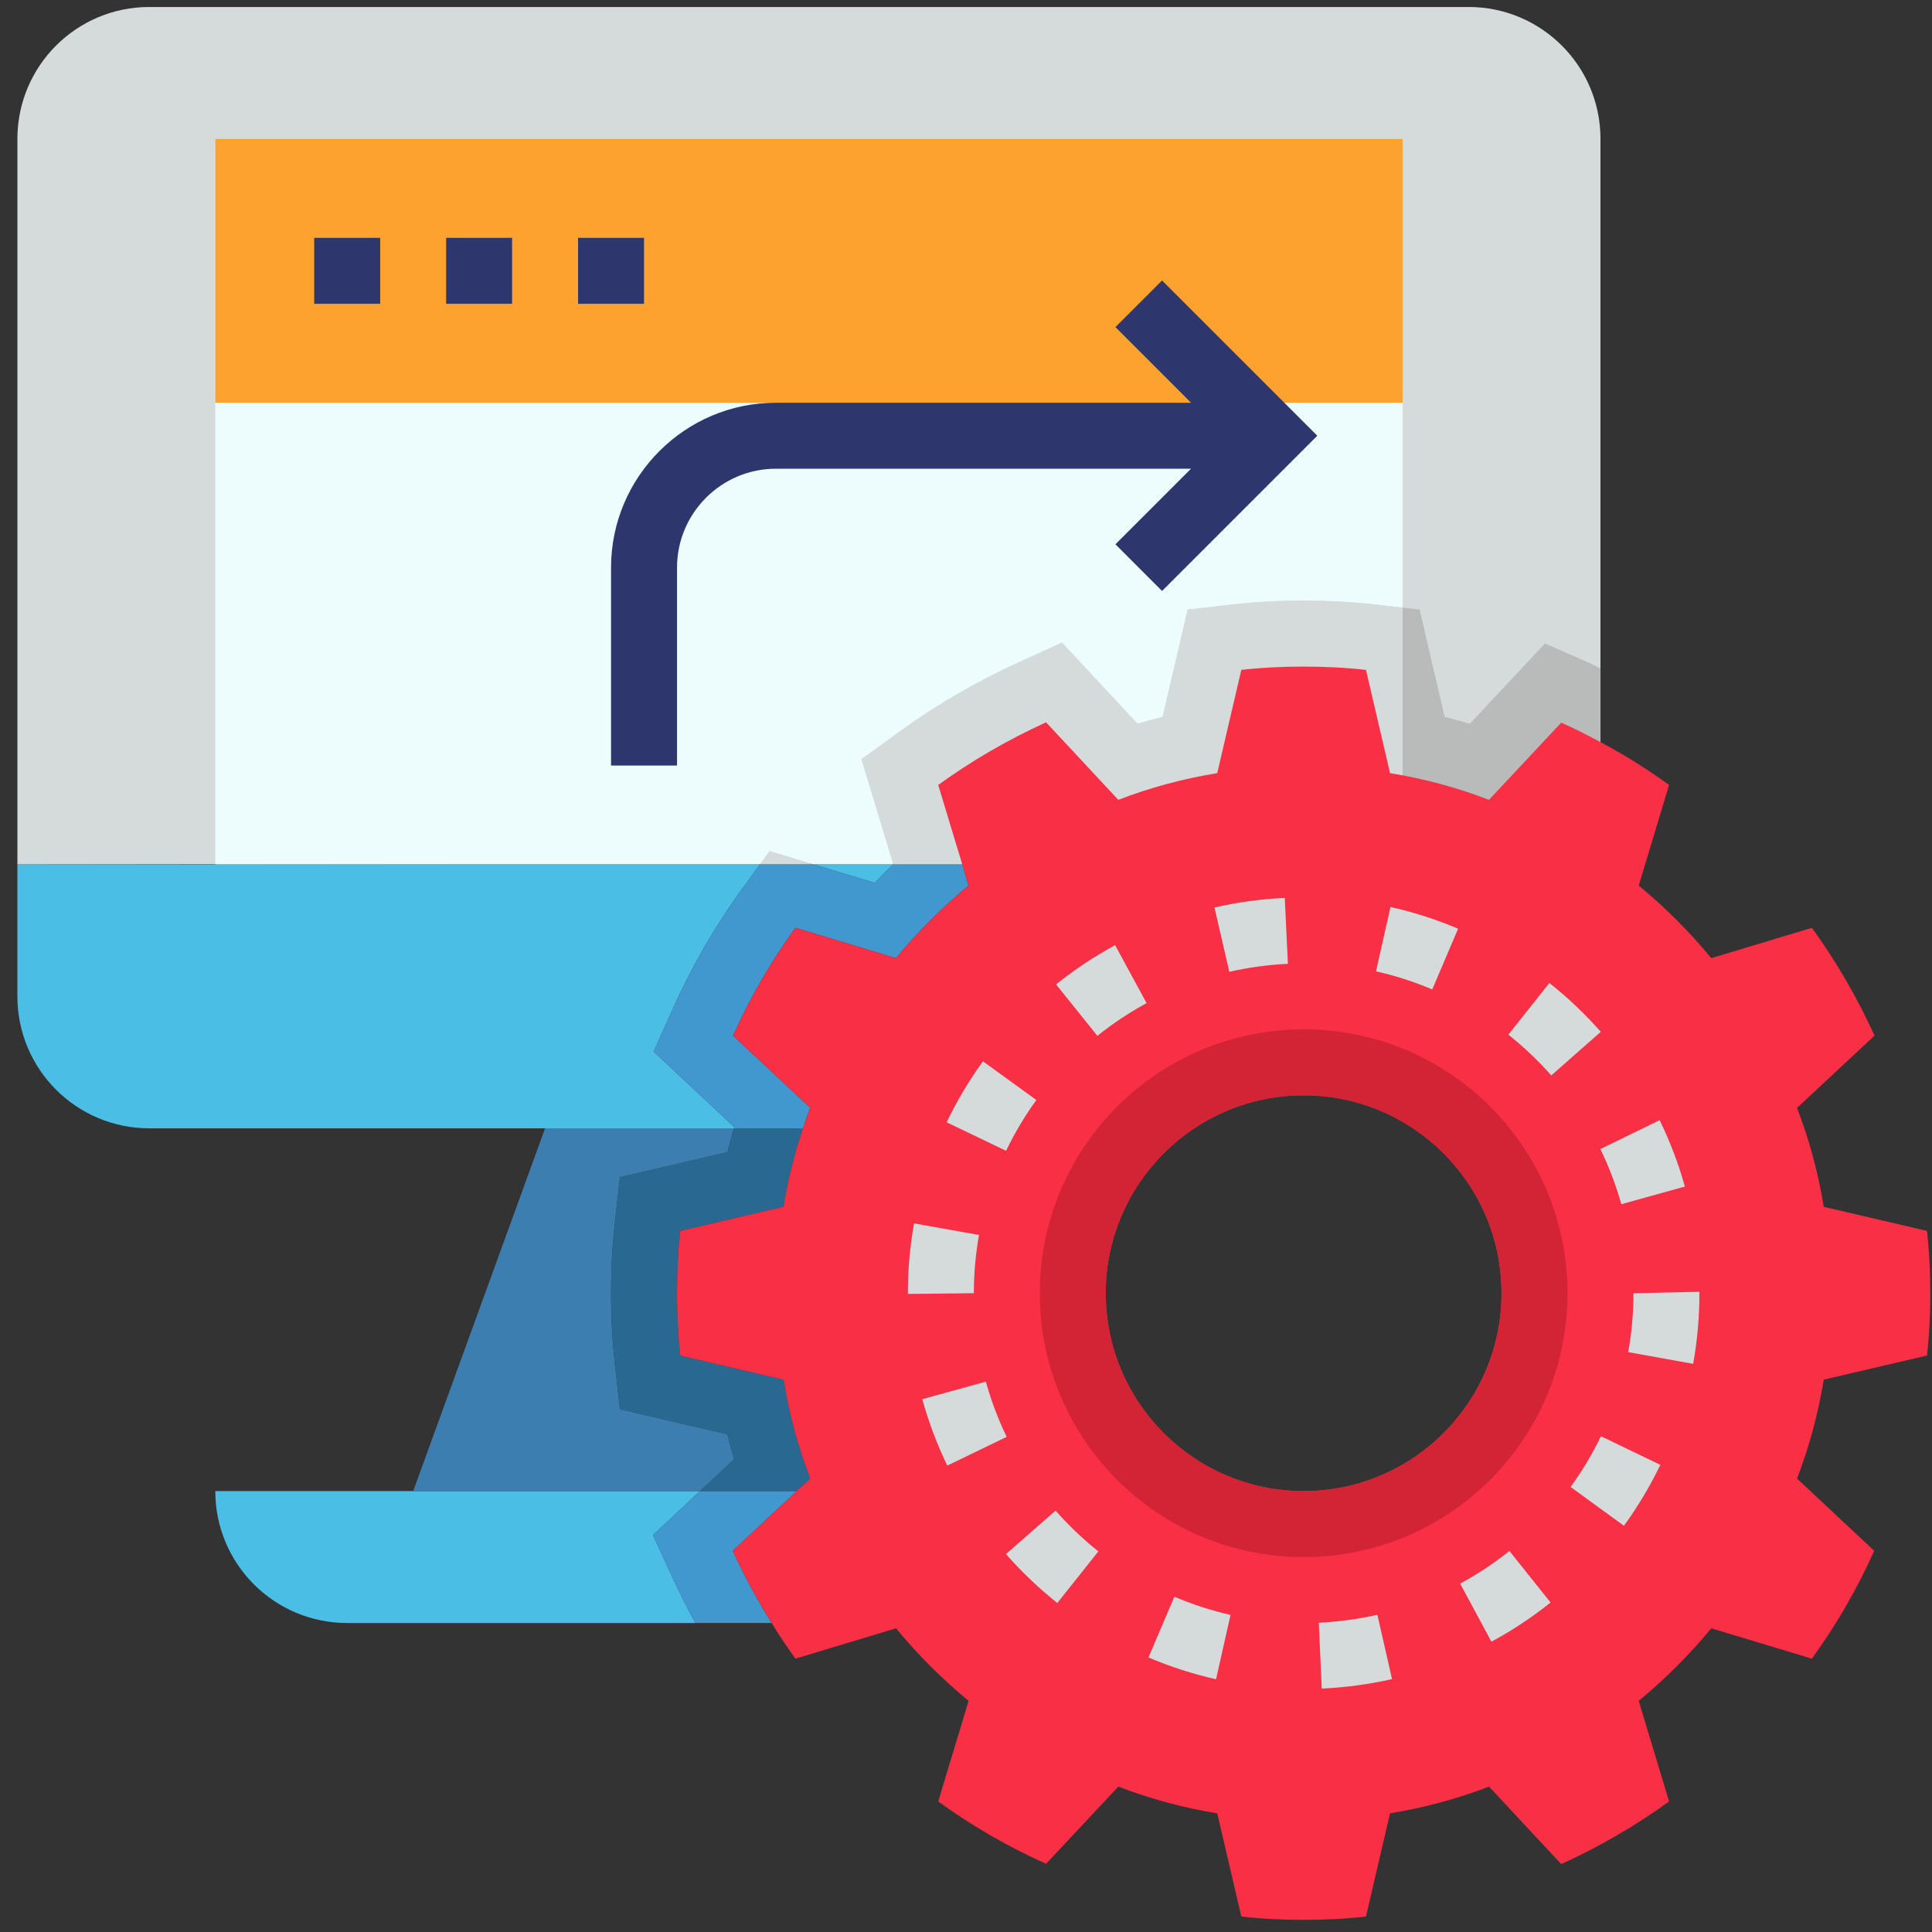 <svg width="101" height="101" viewBox="0 0 101 101" fill="none" xmlns="http://www.w3.org/2000/svg">
<rect x="0" y="0" width="101" height="101" fill="#333333" stroke="none"/>
<path d="M83.669 45.192V7.261C83.669 3.451 80.583 0.365 76.772 0.365H7.807C3.996 0.365 0.91 3.451 0.91 7.261V45.192C0.91 45.192 83.445 45.085 83.669 45.192Z" fill="#D5DBDB"/>
<path d="M42.548 45.192H46.689L46.7 45.182L45.034 39.687L47.022 38.246C48.936 36.858 51.032 35.639 53.251 34.625L55.514 33.59L59.467 37.834C59.9 37.706 60.336 37.589 60.777 37.48L62.088 31.866L64.503 31.592C65.66 31.463 66.851 31.399 68.151 31.399C69.451 31.399 70.643 31.463 71.798 31.594L73.324 31.766V7.261H11.255V45.192H39.724L40.231 44.494L42.548 45.192Z" fill="#EDFCFC"/>
<path d="M11.255 7.261H73.324V21.054H11.255V7.261Z" fill="#FDA22E"/>
<path d="M34.134 80.249L36.596 77.951H11.255C11.255 81.761 14.341 84.847 18.151 84.847H36.353C35.944 84.101 35.548 83.323 35.176 82.513L34.134 80.249Z" fill="#4BBEE5"/>
<path d="M38.379 76.287C38.251 75.856 38.134 75.42 38.027 74.98L32.408 73.67L32.138 71.247C32.008 70.085 31.944 68.896 31.944 67.606C31.944 66.316 32.008 65.127 32.138 63.965L32.408 61.542L38.026 60.232C38.127 59.815 38.243 59.399 38.365 58.985H28.496L21.6 77.951H36.596L38.379 76.287Z" fill="#3C7EB0"/>
<path d="M38.383 58.918L34.172 54.975L35.177 52.73C36.165 50.523 37.381 48.42 38.791 46.477L39.724 45.192H0.91V52.089C0.91 55.899 3.996 58.986 7.807 58.986H38.365C38.372 58.963 38.377 58.941 38.383 58.918Z" fill="#4BBEE5"/>
<path d="M45.731 46.153C46.044 45.825 46.363 45.506 46.689 45.192H42.548L45.731 46.153Z" fill="#4BBEE5"/>
<path d="M80.766 33.641L76.841 37.836C76.405 37.708 75.967 37.589 75.524 37.48L74.214 31.867L73.324 31.767V45.193H83.669V34.951C83.445 34.844 83.231 34.722 83 34.62L80.766 33.641Z" fill="#B9BABA"/>
<path d="M71.798 31.594C70.643 31.463 69.452 31.399 68.152 31.399C66.852 31.399 65.66 31.463 64.505 31.594L62.09 31.868L60.779 37.482C60.338 37.589 59.902 37.708 59.469 37.835L55.515 33.592L53.253 34.627C51.034 35.641 48.938 36.858 47.024 38.247L45.036 39.689L46.702 45.184C46.698 45.187 46.695 45.191 46.691 45.194H50.309H73.324V31.768L71.798 31.594Z" fill="#D5DBDB"/>
<path d="M40.232 44.494L39.724 45.192H42.548L40.232 44.494Z" fill="#D5DBDB"/>
<path d="M38.307 81.072L41.652 77.951H36.597L34.133 80.249L35.174 82.511C35.547 83.322 35.945 84.099 36.352 84.846H40.34C39.583 83.641 38.91 82.382 38.307 81.072Z" fill="#4198CE"/>
<path d="M38.025 60.232L32.408 61.542L32.137 63.965C32.008 65.127 31.944 66.316 31.944 67.606C31.944 68.896 32.008 70.085 32.137 71.247L32.408 73.67L38.027 74.98C38.134 75.42 38.251 75.856 38.379 76.287L36.596 77.951H41.651L42.358 77.296C41.72 75.641 41.255 73.916 40.962 72.123L35.565 70.865C35.444 69.796 35.393 68.71 35.393 67.606C35.393 66.503 35.444 65.416 35.565 64.347L40.962 63.089C41.186 61.675 41.531 60.313 41.979 58.985H38.365C38.243 59.399 38.129 59.815 38.025 60.232Z" fill="#296991"/>
<path d="M45.73 46.153L42.548 45.192H39.724L38.791 46.477C37.382 48.42 36.167 50.525 35.177 52.73L34.172 54.975L38.382 58.918C38.375 58.941 38.37 58.963 38.365 58.986H41.979C42.099 58.623 42.22 58.261 42.358 57.916L38.324 54.141C39.22 52.141 40.306 50.261 41.582 48.503L46.841 50.089C47.979 48.71 49.255 47.434 50.634 46.296L50.306 45.192H46.689C46.363 45.506 46.044 45.825 45.73 46.153Z" fill="#4198CE"/>
<path d="M41.651 77.951L42.358 77.296C41.72 75.641 41.255 73.917 40.962 72.124L35.565 70.865C35.444 69.796 35.393 68.71 35.393 67.606C35.393 66.503 35.444 65.417 35.565 64.348L40.962 63.089C41.186 61.675 41.531 60.313 41.979 58.986C42.099 58.623 42.22 58.261 42.358 57.917L38.324 54.141C39.22 52.141 40.306 50.261 41.582 48.503L46.841 50.089C47.979 48.71 49.255 47.434 50.634 46.296L50.306 45.193L49.048 41.037C50.806 39.761 52.686 38.675 54.686 37.761L58.462 41.813C60.117 41.175 61.841 40.71 63.634 40.417L64.893 35.02C65.962 34.899 67.048 34.848 68.151 34.848C69.255 34.848 70.341 34.899 71.41 35.02L72.668 40.417C74.462 40.71 76.186 41.175 77.841 41.813L81.617 37.779C82.324 38.089 82.996 38.434 83.668 38.796C84.91 39.451 86.117 40.21 87.255 41.037L85.668 46.296C87.048 47.434 88.324 48.71 89.462 50.089L94.72 48.503C95.996 50.261 97.082 52.141 97.996 54.141L93.944 57.917C94.582 59.572 95.048 61.296 95.341 63.089L100.737 64.348C100.858 65.417 100.91 66.503 100.91 67.606C100.91 68.71 100.858 69.796 100.737 70.865L95.341 72.124C95.048 73.917 94.582 75.641 93.944 77.296L97.979 81.072C97.082 83.072 95.996 84.951 94.72 86.71L89.462 85.124C88.324 86.503 87.048 87.779 85.668 88.917L87.255 94.175C85.496 95.451 83.617 96.537 81.617 97.451L77.841 93.399C76.186 94.037 74.462 94.503 72.668 94.796L71.41 100.192C70.341 100.313 69.255 100.365 68.151 100.365C67.048 100.365 65.962 100.313 64.893 100.192L63.634 94.796C61.841 94.503 60.117 94.037 58.462 93.399L54.686 97.434C52.686 96.537 50.806 95.451 49.048 94.175L50.634 88.917C49.255 87.779 47.979 86.503 46.841 85.124L41.582 86.71C41.151 86.106 40.72 85.486 40.341 84.848C39.582 83.641 38.91 82.382 38.306 81.072L41.651 77.951ZM78.496 67.606C78.496 61.899 73.858 57.261 68.151 57.261C62.444 57.261 57.806 61.899 57.806 67.606C57.806 73.313 62.444 77.951 68.151 77.951C73.858 77.951 78.496 73.313 78.496 67.606Z" fill="#F82F45"/>
<path d="M68.151 53.813C60.534 53.813 54.358 59.989 54.358 67.606C54.358 75.223 60.534 81.399 68.151 81.399C75.769 81.399 81.945 75.223 81.945 67.606C81.945 59.989 75.769 53.813 68.151 53.813ZM68.151 77.951C62.438 77.951 57.807 73.32 57.807 67.606C57.807 61.892 62.438 57.261 68.151 57.261C73.865 57.261 78.496 61.892 78.496 67.606C78.496 73.32 73.865 77.951 68.151 77.951Z" fill="#D22435"/>
<path d="M60.749 14.663L58.312 17.101L62.265 21.054H40.565C35.812 21.054 31.944 24.922 31.944 29.675V40.02H35.393V29.675C35.393 26.823 37.713 24.503 40.565 24.503H62.265L58.312 28.456L60.749 30.894L68.865 22.778L60.749 14.663Z" fill="#2D366D"/>
<path d="M16.427 12.434H19.875V15.882H16.427V12.434Z" fill="#2D366D"/>
<path d="M23.323 12.434H26.771V15.882H23.323V12.434Z" fill="#2D366D"/>
<path d="M30.22 12.434H33.668V15.882H30.22V12.434Z" fill="#2D366D"/>
<path d="M69.098 88.275L68.943 84.83C69.976 84.784 71.005 84.644 72.005 84.416L72.772 87.779C71.57 88.051 70.336 88.218 69.098 88.275ZM63.572 87.787C62.367 87.515 61.177 87.132 60.039 86.646L61.393 83.473C62.34 83.877 63.327 84.198 64.329 84.423L63.572 87.787ZM77.969 85.822L76.333 82.787C77.234 82.299 78.102 81.725 78.909 81.082L81.06 83.775C80.095 84.549 79.053 85.237 77.969 85.822ZM55.274 83.801C54.307 83.032 53.405 82.172 52.59 81.242L55.183 78.97C55.862 79.744 56.614 80.463 57.419 81.103L55.274 83.801ZM84.895 79.763L82.107 77.734C82.712 76.903 83.245 76.01 83.693 75.082L86.798 76.579C86.262 77.694 85.621 78.765 84.895 79.763ZM49.522 76.617C48.983 75.499 48.541 74.33 48.214 73.146L51.538 72.229C51.81 73.213 52.176 74.184 52.627 75.115L49.522 76.617ZM88.514 71.298L85.119 70.686C85.3 69.68 85.393 68.644 85.393 67.606L88.841 67.532V67.606C88.841 68.849 88.731 70.091 88.514 71.298ZM47.462 67.644V67.606C47.462 66.38 47.569 65.153 47.784 63.956L51.179 64.561C51.002 65.558 50.91 66.584 50.91 67.606L47.462 67.644ZM84.757 62.953C84.484 61.967 84.115 60.998 83.664 60.07L86.762 58.56C87.305 59.675 87.75 60.842 88.081 62.03L84.757 62.953ZM52.596 60.161L49.488 58.67C50.022 57.556 50.66 56.484 51.386 55.484L54.177 57.506C53.574 58.339 53.041 59.234 52.596 60.161ZM81.098 56.22C80.415 55.446 79.66 54.729 78.853 54.089L80.998 51.389C81.964 52.154 82.867 53.013 83.684 53.941L81.098 56.22ZM57.369 54.151L55.21 51.461C56.176 50.687 57.212 49.998 58.295 49.41L59.941 52.441C59.038 52.93 58.172 53.506 57.369 54.151ZM74.874 51.725C73.933 51.325 72.943 51.006 71.936 50.78L72.691 47.416C73.902 47.687 75.091 48.068 76.226 48.551L74.874 51.725ZM64.265 50.804L63.491 47.444C64.693 47.166 65.929 46.998 67.165 46.941L67.327 50.386C66.296 50.434 65.267 50.575 64.265 50.804Z" fill="#D5DBDB"/>
</svg>
